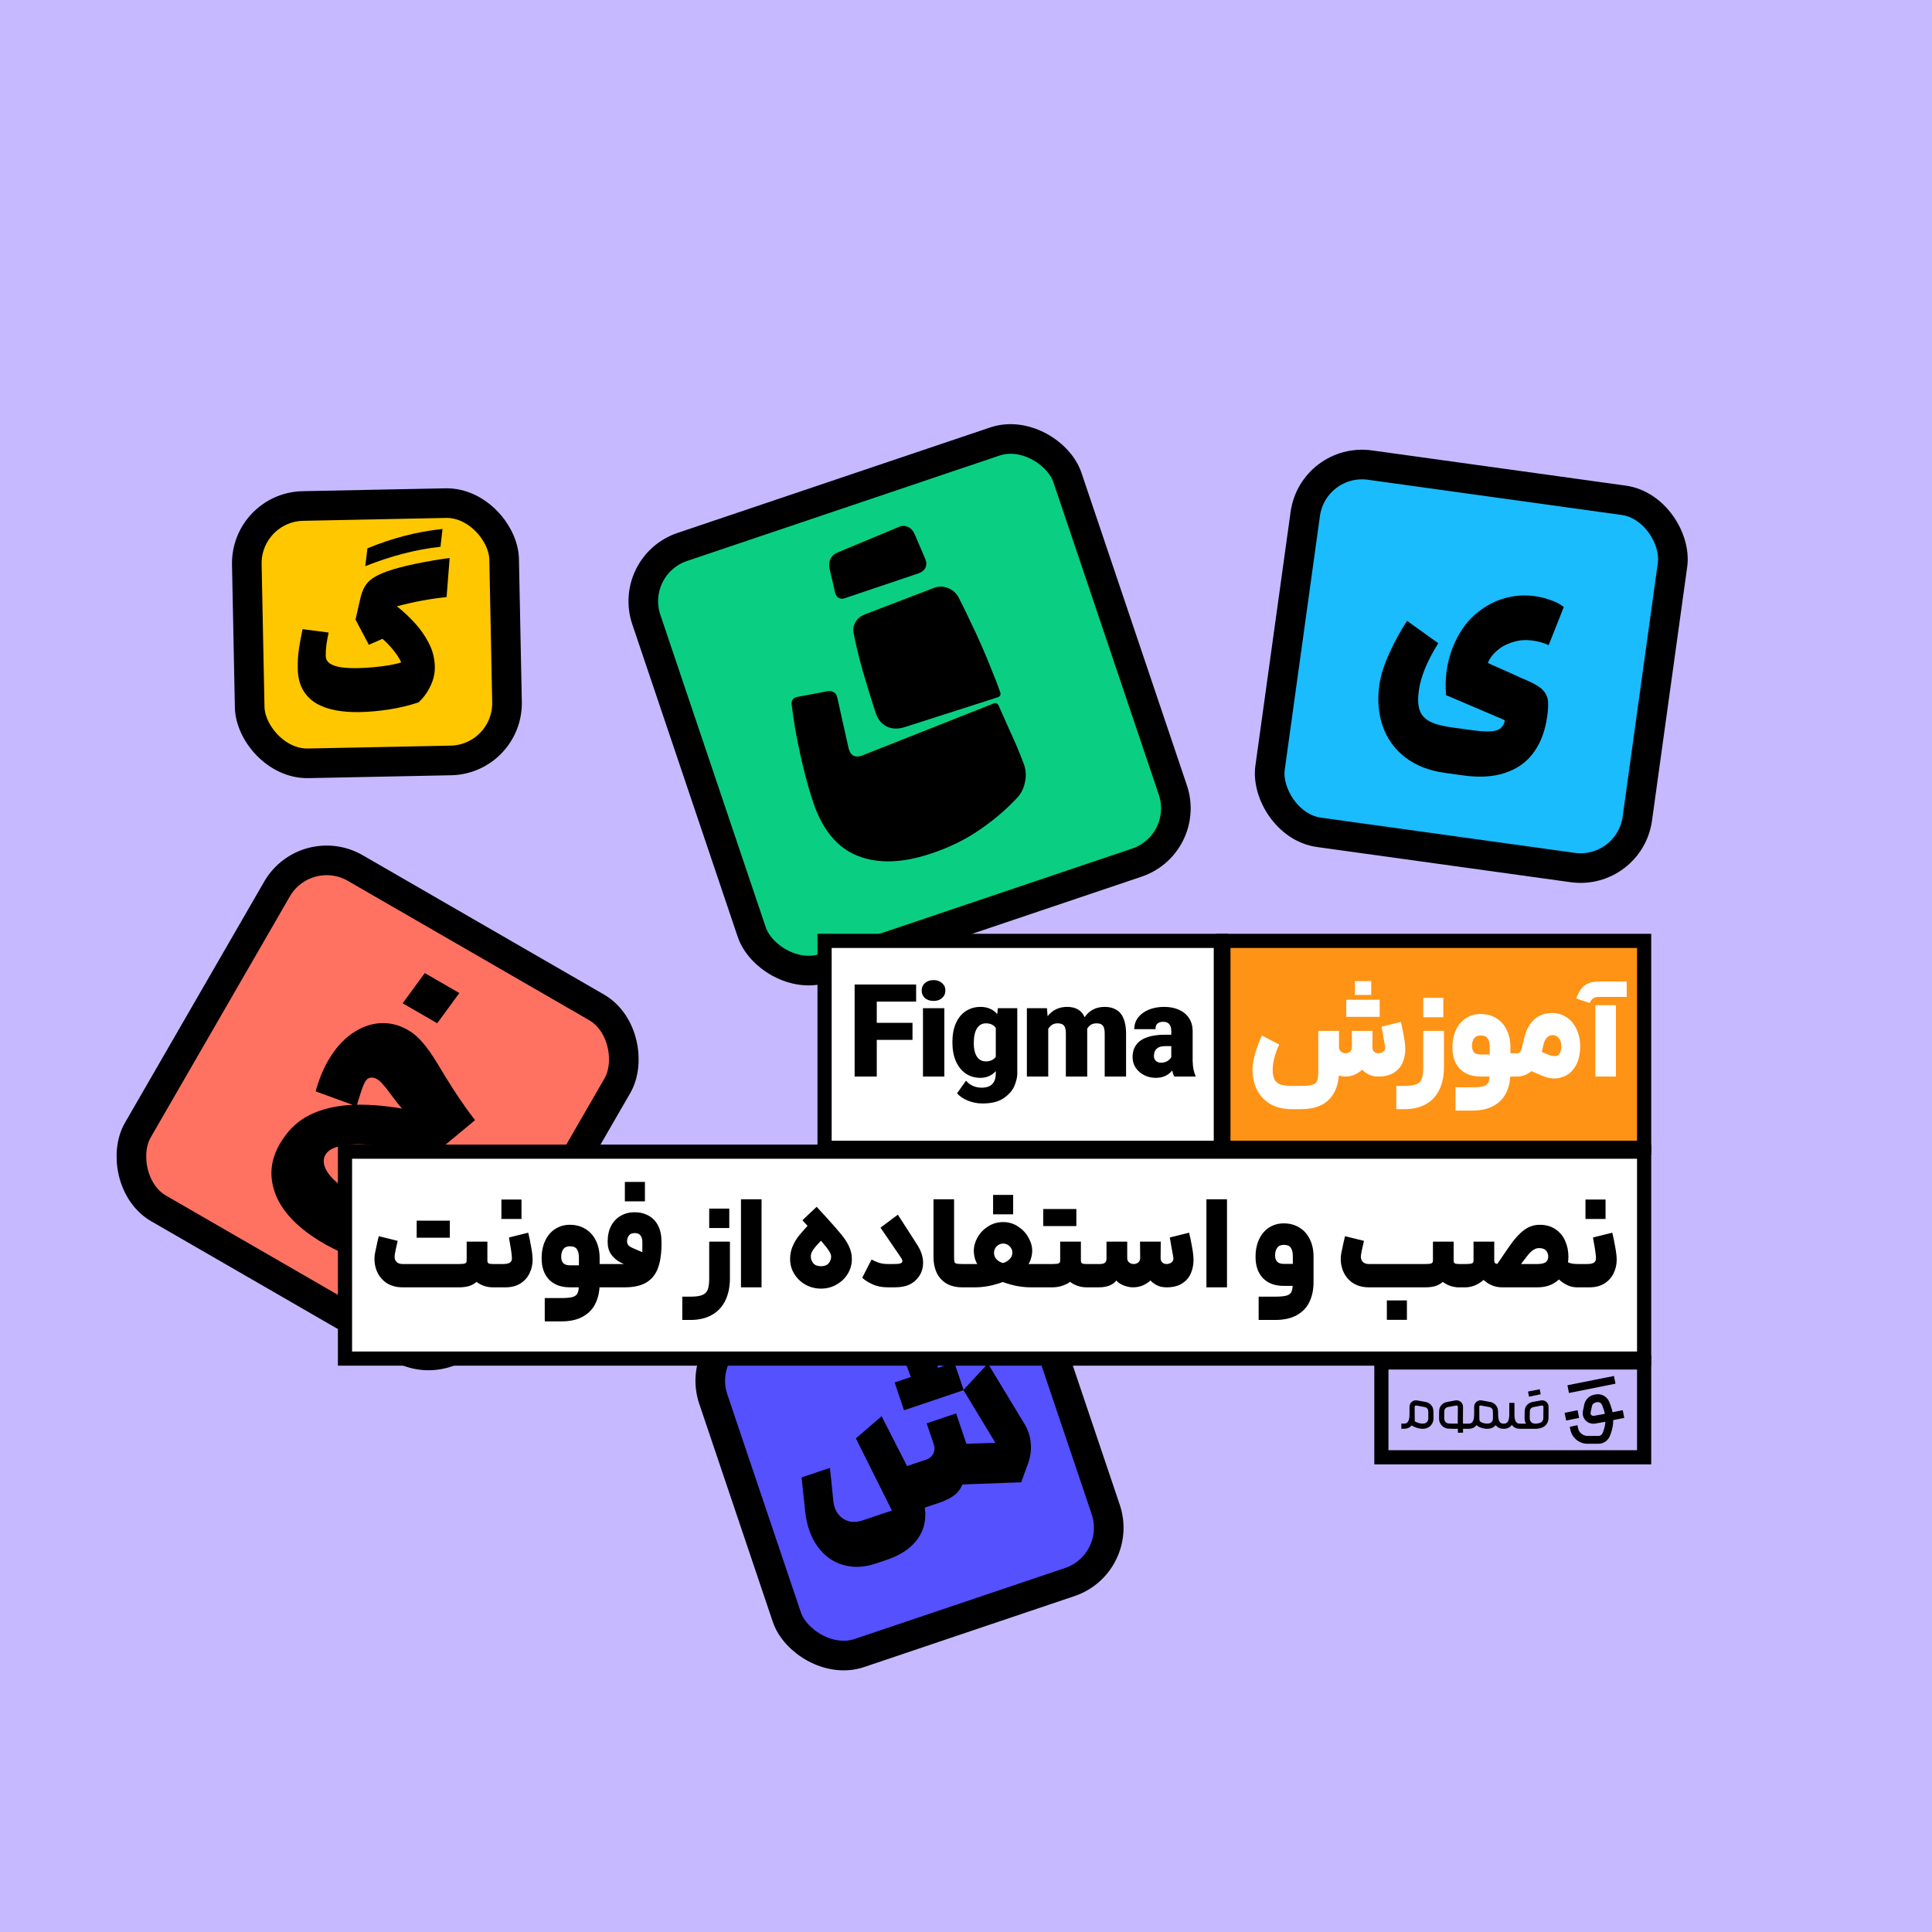 <svg width="1500" height="1500" viewBox="0 0 1500 1500" fill="none" xmlns="http://www.w3.org/2000/svg">
<rect width="1500" height="1500" fill="#C7B9FF"/>
<rect x="190.729" y="393.747" width="199.826" height="199.826" rx="44.5" transform="rotate(-1.152 190.729 393.747)" fill="#FFC700"/>
<rect x="190.729" y="393.747" width="199.826" height="199.826" rx="44.5" transform="rotate(-1.152 190.729 393.747)" stroke="black" stroke-width="23"/>
<path d="M349.102 433.259L346.725 463.585C340.026 464.275 333.656 465.19 327.614 466.33C321.617 467.423 315.119 468.896 308.119 470.75C312.728 474.315 317.257 478.506 321.705 483.324C326.2 488.141 329.942 493.459 332.929 499.279C335.916 505.052 337.474 511.178 337.604 517.657C337.706 522.702 336.557 527.725 334.157 532.727C331.758 537.729 328.671 541.934 324.897 545.344C317.446 547.808 309.867 549.627 302.159 550.801C294.452 552.021 286.711 552.709 278.937 552.865C272.504 552.995 266.43 552.538 260.715 551.495C254.999 550.453 249.94 548.657 245.537 546.106C241.179 543.509 237.729 540.013 235.187 535.62C232.645 531.226 231.308 525.744 231.175 519.173C231.062 513.527 231.395 508.219 232.175 503.25C232.954 498.234 233.873 493.308 234.933 488.472L255.125 491.121C254.366 494.794 253.783 498.023 253.376 500.809C253.015 503.594 252.863 506.398 252.92 509.221C252.974 511.905 254.173 513.965 256.516 515.399C258.859 516.787 261.887 517.722 265.601 518.203C269.359 518.636 273.368 518.81 277.625 518.725C281.327 518.65 285.258 518.432 289.418 518.071C293.623 517.708 297.664 517.211 301.541 516.577C305.417 515.944 308.735 515.182 311.495 514.293C310.185 511.311 308.224 508.225 305.614 505.037C303.049 501.801 300.164 498.78 296.96 495.975L286.359 500.632L276.034 481.048L279.606 465.282C280.498 461.282 281.704 457.971 283.226 455.348C284.793 452.723 286.971 450.504 289.759 448.688C292.592 446.826 296.307 445.084 300.904 443.464C303.478 442.533 306.676 441.566 310.498 440.563C314.321 439.56 318.468 438.597 322.94 437.674C327.412 436.751 331.909 435.896 336.43 435.111C340.952 434.325 345.175 433.708 349.102 433.259ZM341.981 424.513C332.372 425.54 322.686 427.332 312.922 429.889C303.159 432.447 293.386 435.676 283.603 439.576L285.269 425.723C294.819 421.781 304.407 418.556 314.033 416.047C323.705 413.538 333.553 411.743 343.578 410.661L341.981 424.513Z" fill="black"/>
<rect x="1019.52" y="354.971" width="287.866" height="287.866" rx="44.5" transform="rotate(7.898 1019.52 354.971)" fill="#1ABCFE"/>
<rect x="1019.52" y="354.971" width="287.866" height="287.866" rx="44.5" transform="rotate(7.898 1019.52 354.971)" stroke="black" stroke-width="23"/>
<path d="M1116.67 499.41C1112.57 505.917 1109.22 512.262 1106.62 518.444C1104.03 524.627 1102.34 530.535 1101.56 536.168C1100.71 542.325 1100.89 547.29 1102.1 551.063C1103.31 554.836 1105.84 557.79 1109.68 559.925C1113.66 562.079 1119.38 563.673 1126.84 564.709L1140.79 566.644C1147.87 567.626 1153.15 568.025 1156.65 567.843C1160.28 567.678 1162.84 567.032 1164.33 565.904C1165.93 564.925 1167.17 563.227 1168.04 560.811C1168.24 560.305 1168.31 559.846 1168.23 559.435C1168.14 559.155 1167.84 558.913 1167.33 558.709L1122.7 539.701C1121.66 527.006 1123.26 515.01 1127.49 503.715C1131.86 492.438 1137.76 483.577 1145.2 477.131C1151.72 471.494 1158.62 467.51 1165.88 465.18C1173.3 462.737 1180.9 461.855 1188.68 462.535C1193.17 462.89 1197.84 463.872 1202.69 465.48C1207.68 467.105 1211.48 469.035 1214.11 471.269L1202.39 500.886C1197.37 498.587 1191.81 497.282 1185.71 496.97C1181.99 496.854 1178.52 497.308 1175.31 498.331C1172.11 499.223 1169.13 500.479 1166.37 502.098C1163.59 503.849 1161.17 505.916 1159.1 508.3C1157.18 510.571 1155.88 512.727 1155.2 514.768C1161.37 517.493 1167.46 520.208 1173.5 522.914C1176.89 524.453 1179.4 525.602 1181.03 526.363C1182.68 526.992 1185.13 528.067 1188.39 529.587C1193.28 531.868 1196.75 534.285 1198.8 536.839C1200.85 539.393 1201.9 542.409 1201.95 545.888C1202.14 549.385 1201.66 554.259 1200.53 560.51C1198.6 570.525 1194.97 578.9 1189.63 585.636C1184.27 592.503 1177.05 597.376 1167.98 600.256C1159.03 603.154 1148.33 603.74 1135.89 602.014L1121.94 600.078C1109.49 598.352 1099.17 594.317 1090.97 587.972C1082.77 581.628 1076.95 573.543 1073.51 563.719C1070.18 554.045 1069.31 543.443 1070.91 531.916C1071.94 524.449 1074.57 516.134 1078.78 506.971C1083 497.677 1087.56 489.363 1092.45 482.031L1116.67 499.41Z" fill="black"/>
<rect x="237.317" y="651.709" width="305.215" height="305.215" rx="44.5" transform="rotate(30 237.317 651.709)" fill="#FF7262"/>
<rect x="237.317" y="651.709" width="305.215" height="305.215" rx="44.5" transform="rotate(30 237.317 651.709)" stroke="black" stroke-width="23"/>
<path d="M293.968 981.736C277.842 978.39 262.446 972.243 247.782 963.293C229.387 951.867 217.857 939.163 213.191 925.183C208.456 911.324 210.551 897.781 219.477 884.554C224.988 876.127 232.03 869.793 240.605 865.554C249.37 861.263 259.626 858.719 271.372 857.923C283.239 857.196 296.822 858.105 312.121 860.65C309.95 858.268 306.695 854.131 302.356 848.241C300.687 845.826 298.999 843.723 297.293 841.931C295.777 840.089 294.293 838.748 292.842 837.911C291.028 836.863 289.333 836.449 287.756 836.667C286.249 836.764 284.876 837.745 283.638 839.61C282.591 841.424 281.532 843.957 280.461 847.208C279.39 850.459 278.186 854.359 276.849 858.908L245.077 847.336C247.559 838.289 250.755 830.38 254.665 823.608C259.901 814.539 266.046 807.526 273.1 802.569C280.153 797.613 287.448 794.891 294.984 794.405C302.52 793.919 309.795 795.701 316.809 799.75C320.799 802.054 324.431 805.119 327.705 808.943C331.169 812.717 335.377 818.694 340.329 826.873C348.168 840.105 355.349 851.265 361.872 860.352C363.37 862.506 365.685 865.617 368.819 869.684L332.079 900.227C320.479 895.465 309.011 892.149 297.675 890.28C286.53 888.36 276.859 887.936 268.662 889.008C260.656 890.029 255.45 892.343 253.044 895.952C250.498 899.803 250.789 904.325 253.918 909.517C257.168 914.78 263.137 920.08 271.825 925.418C277.127 928.802 283.071 931.911 289.657 934.746C296.173 937.702 301.957 939.832 307.009 941.136L293.968 981.736ZM329.788 755.488L356.633 770.987L339.46 794.447L312.615 778.948L329.788 755.488Z" fill="black"/>
<rect x="487.573" y="438.866" width="345.048" height="345.048" rx="44.5" transform="rotate(-18.642 487.573 438.866)" fill="#0ACF83"/>
<rect x="487.573" y="438.866" width="345.048" height="345.048" rx="44.5" transform="rotate(-18.642 487.573 438.866)" stroke="black" stroke-width="23"/>
<path d="M697.607 409.232C700.177 408.034 702.554 407.976 704.736 409.058C707.017 409.941 708.781 411.742 710.029 414.461L718.193 433.519C719.391 436.089 719.523 438.441 718.59 440.573C717.657 442.706 715.781 444.248 712.962 445.199L655.991 464.418C654.21 465.018 652.626 464.975 651.237 464.286C649.798 463.45 648.852 462.116 648.4 460.286L644.099 441.659C643.495 438.889 643.709 436.338 644.74 434.007C645.92 431.626 647.894 429.886 650.663 428.786L697.607 409.232ZM724.293 456.744C728.347 455.046 732.209 454.983 735.879 456.554C739.647 457.927 742.478 460.442 744.373 464.099C747.165 469.436 750.083 475.392 753.127 481.967C756.32 488.491 759.364 495.066 762.26 501.69C765.155 508.315 767.828 514.767 770.277 521.046C772.824 527.127 774.923 532.616 776.575 537.512C777.226 539.441 776.512 540.755 774.435 541.456L701.955 564.667C697.009 566.171 692.478 565.964 688.361 564.048C684.343 561.933 681.483 558.354 679.781 553.31C676.026 541.687 672.644 530.682 669.636 520.295C666.726 509.71 664.463 500.31 662.849 492.096C662.095 488.881 662.505 485.933 664.08 483.254C665.605 480.426 667.974 478.387 671.188 477.138L724.293 456.744ZM642.437 536.659C644.317 536.355 645.977 536.621 647.416 537.458C648.855 538.294 649.751 539.727 650.105 541.756L658.787 580.717C659.391 583.488 660.636 585.464 662.522 586.646C664.506 587.629 666.883 587.571 669.652 586.471L771.11 546.296C772.939 545.348 774.352 545.863 775.35 547.84C778.095 554.019 781.165 560.916 784.56 568.529C788.102 576.092 791.449 584.051 794.598 592.408C796.447 596.907 796.884 601.634 795.912 606.589C794.99 611.692 792.95 615.933 789.793 619.312C781.557 628.205 772.005 636.384 761.139 643.851C750.322 651.465 737.719 657.7 723.328 662.555C700.776 670.163 681.567 670.776 665.699 664.397C650.03 658.116 638.617 644.367 631.46 623.151C629.357 616.92 627.428 610.465 625.671 603.787C623.914 597.109 622.33 590.455 620.92 583.825C619.509 577.195 618.248 570.763 617.136 564.528C616.173 558.243 615.335 552.329 614.621 546.786C614.412 543.717 615.841 541.83 618.909 541.126L642.437 536.659Z" fill="black"/>
<rect x="539.573" y="1044.1" width="261.306" height="267.554" rx="44.5" transform="rotate(-18.642 539.573 1044.1)" fill="#5551FF"/>
<rect x="539.573" y="1044.1" width="261.306" height="267.554" rx="44.5" transform="rotate(-18.642 539.573 1044.1)" stroke="black" stroke-width="23"/>
<path d="M680.072 1213.89C670.924 1216.97 662.338 1217.32 654.315 1214.93C646.419 1212.61 639.865 1207.81 634.655 1200.55C629.445 1193.28 626.263 1184.17 625.11 1173.2L622.345 1147.07L644.358 1139.64L647.028 1165.49C647.456 1169.59 648.772 1173.02 650.977 1175.78C653.149 1178.44 655.875 1180.23 659.154 1181.14C662.496 1181.92 665.978 1181.7 669.6 1180.48L683.608 1175.75C685.133 1175.24 686.61 1174.74 688.04 1174.26C689.469 1173.78 690.946 1173.28 692.471 1172.77L664.504 1116.76L684.478 1099.52L704.225 1138.23L719.235 1133.17C721.713 1132.33 723.488 1130.83 724.562 1128.66C725.698 1126.37 725.849 1123.98 725.013 1121.51L719.467 1105.07L742.339 1097.35L747.884 1113.79C748.302 1115.03 748.704 1116.22 749.09 1117.36C749.476 1118.51 749.878 1119.7 750.296 1120.94L772.811 1120.19L747.998 1079.2L767.007 1058.62L795.418 1105.56C798.266 1110.22 799.89 1115.19 800.291 1120.47C800.787 1125.72 800.074 1131 798.153 1136.32L792.863 1150.84L747.261 1152.53C745.715 1156.13 743.5 1159 740.613 1161.14C737.727 1163.28 733.901 1165.16 729.136 1166.76L717.986 1170.53C718.116 1171.23 718.182 1171.89 718.184 1172.53C718.314 1173.23 718.38 1173.9 718.382 1174.53C718.514 1175.87 718.487 1177.2 718.301 1178.54C718 1183.31 716.681 1187.74 714.342 1191.82C712.035 1195.99 708.677 1199.72 704.268 1203.02C699.955 1206.28 694.748 1208.93 688.649 1210.99L680.072 1213.89ZM694.593 1073.34L740.908 1057.71L748.189 1079.3L701.875 1094.92L694.593 1073.34ZM708.666 1073.05L701.248 1053.42L723.547 1045.9L729.536 1066.01L708.666 1073.05Z" fill="black"/>
<rect x="640.196" y="730.5" width="307.652" height="160.652" fill="white"/>
<rect x="640.196" y="730.5" width="307.652" height="160.652" stroke="black" stroke-width="11"/>
<path d="M663.531 764.355H711.279V777.624H680.721V794.11H708.465V807.378H680.721V835.826H663.531V764.355ZM716.594 782.751H733.18V835.826H716.594V782.751ZM724.837 777.121C722.09 777.121 719.845 776.384 718.102 774.91C716.427 773.368 715.589 771.392 715.589 768.979C715.589 766.634 716.427 764.724 718.102 763.249C719.845 761.708 722.09 760.937 724.837 760.937C727.518 760.937 729.696 761.708 731.371 763.249C733.113 764.724 733.985 766.634 733.985 768.979C733.985 771.392 733.113 773.368 731.371 774.91C729.696 776.384 727.518 777.121 724.837 777.121ZM762.773 856.735C758.886 856.735 755.1 855.998 751.414 854.523C747.795 853.049 745.014 851.139 743.071 848.794L750.007 839.043C751.548 840.852 753.324 842.193 755.335 843.064C757.412 844.002 759.691 844.471 762.17 844.471C765.856 844.471 768.604 843.533 770.413 841.656C772.222 839.78 773.127 836.965 773.127 833.213V831.604C771.586 833.347 769.81 834.653 767.799 835.525C765.789 836.396 763.577 836.831 761.165 836.831C756.876 836.831 753.09 835.726 749.806 833.514C746.522 831.236 743.976 828.052 742.166 823.965C740.357 819.81 739.452 814.985 739.452 809.489V808.886C739.452 803.324 740.357 798.499 742.166 794.411C743.976 790.323 746.522 787.207 749.806 785.063C753.157 782.851 756.976 781.745 761.265 781.745C764.013 781.745 766.459 782.214 768.604 783.153C770.815 784.091 772.691 785.498 774.233 787.375L774.735 782.751H789.814V833.816C789.814 836.161 789.144 839.076 787.803 842.561C786.53 846.046 783.883 849.263 779.862 852.211C775.841 855.227 770.145 856.735 762.773 856.735ZM765.387 824.065C767.129 824.065 768.637 823.764 769.91 823.16C771.251 822.557 772.323 821.653 773.127 820.446V798.13C771.519 795.718 768.972 794.512 765.487 794.512C762.472 794.512 760.126 795.852 758.451 798.532C756.842 801.146 756.038 804.932 756.038 809.891C756.038 814.314 756.842 817.799 758.451 820.346C760.126 822.825 762.438 824.065 765.387 824.065ZM797.272 782.751H812.853L813.355 788.983C815.232 786.57 817.443 784.761 819.99 783.555C822.536 782.348 825.385 781.745 828.534 781.745C831.885 781.745 834.7 782.415 836.978 783.756C839.257 785.096 840.965 787.106 842.105 789.787C843.914 787.106 846.126 785.096 848.739 783.756C851.353 782.415 854.335 781.745 857.686 781.745C861.237 781.745 864.22 782.482 866.632 783.957C869.112 785.364 870.955 787.509 872.161 790.39C873.434 793.272 874.138 796.891 874.272 801.247V835.826H857.686V802.352C857.686 799.538 857.217 797.527 856.278 796.321C855.34 795.115 853.698 794.512 851.353 794.512C849.811 794.512 848.471 794.813 847.332 795.416C846.126 796.019 845.02 797.159 844.015 798.834L844.115 799.538V835.826H827.529V802.352C827.529 799.538 827.06 797.527 826.122 796.321C825.184 795.115 823.508 794.512 821.096 794.512C819.554 794.512 818.214 794.847 817.075 795.517C815.801 796.254 814.729 797.36 813.858 798.834V835.826H797.272V782.751ZM897.324 836.831C894.041 836.831 891.025 836.128 888.277 834.72C885.53 833.313 883.352 831.403 881.743 828.991C880.135 826.578 879.331 823.864 879.331 820.848C879.331 817.029 880.269 813.812 882.146 811.198C884.089 808.585 886.904 806.641 890.589 805.368C894.275 804.028 898.832 803.358 904.26 803.358H909.387V800.543C909.387 798.13 908.851 796.321 907.779 795.115C906.773 793.908 905.199 793.305 903.054 793.305C901.714 793.305 900.608 793.54 899.737 794.009C898.866 794.411 898.196 795.048 897.726 795.919C897.324 796.723 897.123 797.762 897.123 799.035H880.638C880.638 795.684 881.609 792.702 883.553 790.089C885.563 787.475 888.311 785.431 891.796 783.957C895.347 782.482 899.368 781.745 903.858 781.745C908.348 781.745 912.235 782.516 915.519 784.057C918.803 785.532 921.349 787.676 923.158 790.491C924.968 793.238 925.906 796.489 925.973 800.241V823.764C926.107 828.723 926.844 832.475 928.185 835.022V835.826H911.699C911.431 835.29 911.129 834.62 910.794 833.816C910.526 833.012 910.292 832.107 910.091 831.102C908.549 833.045 906.706 834.486 904.562 835.424C902.484 836.362 900.072 836.831 897.324 836.831ZM901.345 825.07C903.222 825.07 904.863 824.668 906.271 823.864C907.678 822.993 908.717 821.954 909.387 820.748V812.203H904.562C901.68 812.203 899.502 812.874 898.028 814.214C896.621 815.487 895.917 817.397 895.917 819.944C895.917 821.485 896.42 822.725 897.425 823.663C898.43 824.601 899.737 825.07 901.345 825.07Z" fill="black"/>
<rect x="949.848" y="730.5" width="326.652" height="160.652" fill="#FF9315"/>
<rect x="949.848" y="730.5" width="326.652" height="160.652" stroke="black" stroke-width="11"/>
<path d="M993.15 810.997C991.542 814.482 990.302 817.9 989.431 821.25C988.56 824.534 988.124 827.617 988.124 830.499C988.124 833.648 988.56 836.128 989.431 837.937C990.302 839.747 991.776 841.053 993.854 841.857C995.998 842.662 998.98 843.064 1002.8 843.064H1009.94C1014.09 843.064 1017.07 842.796 1018.88 842.26C1020.76 841.723 1022 840.685 1022.6 839.143C1023.21 837.669 1023.51 835.257 1023.51 831.906V800.342H1039.59V831.906C1039.59 840.752 1037.18 847.822 1032.35 853.116C1027.53 858.477 1020.06 861.158 1009.94 861.158H1002.8C996.434 861.158 990.972 859.851 986.415 857.237C981.858 854.624 978.373 850.971 975.961 846.28C973.615 841.656 972.443 836.396 972.443 830.499C972.443 826.679 973.18 822.323 974.654 817.431C976.128 812.472 977.837 807.982 979.781 803.961L993.15 810.997ZM1039.59 812.807C1039.59 814.348 1040.09 815.554 1041.1 816.425C1042.1 817.297 1043.28 817.732 1044.62 817.732C1045.96 817.732 1047.13 817.33 1048.14 816.526C1049.14 815.655 1049.64 814.515 1049.64 813.108L1049.54 800.342H1065.63L1065.53 813.108C1065.53 814.583 1065.96 815.722 1066.83 816.526C1067.7 817.33 1068.81 817.732 1070.15 817.732C1071.62 817.732 1072.93 817.297 1074.07 816.425C1075.21 815.487 1075.65 814.18 1075.38 812.505C1074.77 809.02 1074.3 806.44 1073.97 804.765C1073.7 803.022 1073.27 800.476 1072.66 797.125L1087.64 793.406C1088.51 796.958 1089.28 800.71 1089.95 804.664C1090.69 808.618 1091.06 811.902 1091.06 814.515C1091.06 818.335 1090.35 821.854 1088.95 825.07C1087.61 828.22 1085.36 830.8 1082.21 832.811C1079.13 834.821 1075.11 835.826 1070.15 835.826C1067.27 835.826 1064.82 835.324 1062.81 834.318C1060.8 833.313 1059.06 832.04 1057.58 830.499C1056.11 831.973 1054.2 833.246 1051.85 834.318C1049.58 835.324 1047.16 835.826 1044.62 835.826C1041.13 835.826 1037.95 834.754 1035.07 832.609C1032.19 830.465 1029.91 827.617 1028.23 824.065C1026.62 820.513 1025.82 816.76 1025.82 812.807H1039.59ZM1051.96 761.741C1054.84 761.741 1056.95 761.741 1058.29 761.741C1059.7 761.741 1061.81 761.741 1064.62 761.741C1064.62 764.154 1064.62 765.963 1064.62 767.17C1064.62 768.376 1064.62 770.152 1064.62 772.497C1061.74 772.497 1059.6 772.497 1058.19 772.497C1056.85 772.497 1054.77 772.497 1051.96 772.497C1051.96 770.085 1051.96 768.309 1051.96 767.17C1051.96 765.963 1051.96 764.154 1051.96 761.741ZM1045.22 776.217C1047.23 776.217 1048.74 776.217 1049.74 776.217C1050.75 776.217 1052.22 776.217 1054.17 776.217C1055.64 776.217 1057.12 776.217 1058.59 776.217C1058.59 779.232 1058.59 781.477 1058.59 782.952C1058.59 784.359 1058.59 786.537 1058.59 789.486C1055.57 789.486 1053.33 789.486 1051.85 789.486C1050.38 789.486 1048.17 789.486 1045.22 789.486C1045.22 786.47 1045.22 784.258 1045.22 782.851C1045.22 781.377 1045.22 779.165 1045.22 776.217ZM1057.89 776.217C1060.9 776.217 1063.11 776.217 1064.52 776.217C1066 776.217 1068.21 776.217 1071.16 776.217C1071.16 779.232 1071.16 781.477 1071.16 782.952C1071.16 784.359 1071.16 786.537 1071.16 789.486C1068.14 789.486 1065.89 789.486 1064.42 789.486C1063.01 789.486 1060.83 789.486 1057.89 789.486C1057.89 786.47 1057.89 784.258 1057.89 782.851C1057.89 781.377 1057.89 779.165 1057.89 776.217ZM1121.08 800.342V828.689C1121.08 835.324 1119.91 841.087 1117.56 845.979C1115.22 850.871 1111.73 854.624 1107.11 857.237C1102.55 859.851 1096.99 861.158 1090.42 861.158H1084.09V843.064H1090.42C1094.44 843.064 1097.46 842.662 1099.47 841.857C1101.55 841.12 1102.99 839.747 1103.79 837.736C1104.6 835.726 1105 832.71 1105 828.689V800.342H1121.08ZM1105 774.709C1107.61 774.709 1110.26 774.709 1112.94 774.709C1115.49 774.709 1118.03 774.709 1120.58 774.709C1120.58 778.127 1120.58 780.673 1120.58 782.348C1120.58 783.957 1120.58 786.436 1120.58 789.787C1117.03 789.787 1114.38 789.787 1112.64 789.787C1110.96 789.787 1108.42 789.787 1105 789.787C1105 786.369 1105 783.823 1105 782.147C1105 780.472 1105 777.992 1105 774.709ZM1142.93 844.17C1147.08 844.17 1150.1 843.868 1151.97 843.265C1153.85 842.662 1155.09 841.589 1155.69 840.048C1156.3 838.574 1156.6 836.195 1156.6 832.911V812.706C1156.6 809.958 1156.09 807.814 1155.09 806.273C1154.08 804.731 1152.24 803.961 1149.56 803.961C1147.22 803.961 1145.51 804.731 1144.43 806.273C1143.36 807.814 1142.83 809.757 1142.83 812.103C1142.83 814.18 1143.36 815.822 1144.43 817.029C1145.51 818.168 1147.25 818.737 1149.66 818.737H1161.22L1166.45 817.732H1178.21L1179.11 826.88L1178.21 835.826H1149.66C1142.76 835.826 1137.36 833.849 1133.48 829.895C1129.59 825.874 1127.65 820.312 1127.65 813.209C1127.65 807.982 1128.59 803.425 1130.46 799.538C1132.34 795.584 1134.92 792.568 1138.2 790.491C1141.55 788.346 1145.34 787.274 1149.56 787.274C1154.12 787.274 1158.14 788.346 1161.62 790.491C1165.11 792.568 1167.82 795.584 1169.77 799.538C1171.71 803.425 1172.68 807.982 1172.68 813.209V832.911C1172.68 838.54 1171.68 843.533 1169.67 847.889C1167.65 852.312 1164.44 855.797 1160.02 858.343C1155.59 860.957 1149.9 862.263 1142.93 862.263H1130.06V844.17H1142.93ZM1175.18 817.732H1177.69C1178.76 817.732 1179.57 817.464 1180.1 816.928C1180.64 816.325 1181.11 815.219 1181.51 813.611L1183.62 805.267C1185.16 799.035 1187.81 794.344 1191.56 791.194C1195.32 788.045 1199.81 786.47 1205.03 786.47C1209.12 786.47 1212.81 787.542 1216.09 789.687C1219.44 791.831 1222.06 794.88 1223.93 798.834C1225.88 802.721 1226.85 807.177 1226.85 812.203C1226.85 818.101 1225.81 822.959 1223.73 826.779C1221.72 830.532 1219.17 833.246 1216.09 834.921C1213.01 836.53 1209.89 837.334 1206.74 837.334C1204.33 837.334 1201.65 836.798 1198.7 835.726C1195.82 834.653 1191.4 832.743 1185.43 829.996L1182.82 828.79L1189.86 813.51C1190.06 813.577 1190.22 813.644 1190.36 813.711C1195.79 816.191 1199.61 817.866 1201.82 818.737C1204.03 819.542 1205.94 819.944 1207.55 819.944C1208.95 819.944 1210.06 819.274 1210.86 817.933C1211.74 816.526 1212.17 814.65 1212.17 812.304C1212.17 809.556 1211.57 807.479 1210.36 806.072C1209.16 804.664 1207.68 803.86 1205.94 803.659C1204.2 803.525 1202.66 804.095 1201.31 805.368C1199.97 806.574 1199.04 808.283 1198.5 810.495L1195.89 821.351C1195.28 823.965 1194.04 826.377 1192.17 828.589C1190.36 830.8 1188.18 832.576 1185.63 833.916C1183.15 835.19 1180.61 835.826 1177.99 835.826H1175.18V817.732ZM1238.63 780.439H1254.61V835.826H1238.63V780.439ZM1223.75 775.211C1225.56 770.386 1227.77 767.002 1230.38 765.059C1232.93 763.048 1236.68 762.043 1241.64 762.043H1262.95V774.005H1241.64C1239.56 774.005 1237.99 774.374 1236.92 775.111C1235.91 775.781 1235.04 776.987 1234.3 778.73L1223.75 775.211Z" fill="white"/>
<rect x="267.848" y="894.152" width="1008.65" height="160.652" fill="white"/>
<rect x="267.848" y="894.152" width="1008.65" height="160.652" stroke="black" stroke-width="11"/>
<path d="M312.559 999.479C307.265 999.479 302.809 998.138 299.19 995.458C295.638 992.71 293.192 989.192 291.852 984.903C290.512 980.547 290.378 976.09 291.45 971.533C292.723 965.435 293.594 961.515 294.063 959.772L308.74 963.391L308.036 966.608C307.232 969.959 306.696 972.606 306.428 974.549C306.16 976.559 306.562 978.201 307.634 979.475C308.706 980.748 310.348 981.385 312.559 981.385H356.488C358.833 981.385 360.374 981.217 361.112 980.882C361.916 980.547 362.318 979.843 362.318 978.771V963.994H378.401V978.771C378.401 979.843 378.703 980.547 379.306 980.882C379.976 981.217 381.048 981.385 382.523 981.385H385.036L385.739 990.834L385.036 999.479H382.523C380.445 999.479 378.301 999.143 376.089 998.473C373.878 997.736 371.834 996.664 369.958 995.257C368.416 996.664 366.506 997.736 364.228 998.473C362.016 999.143 359.436 999.479 356.488 999.479H312.559ZM323.516 947.71C325.527 947.71 327.035 947.71 328.04 947.71C329.045 947.71 330.519 947.71 332.463 947.71C333.937 947.71 335.411 947.71 336.886 947.71C336.886 949.72 336.886 951.228 336.886 952.233C336.886 953.171 336.886 954.612 336.886 956.556C336.886 958.03 336.886 959.504 336.886 960.979C333.87 960.979 331.625 960.979 330.151 960.979C328.676 960.979 326.465 960.979 323.516 960.979C323.516 957.963 323.516 955.751 323.516 954.344C323.516 952.87 323.516 950.658 323.516 947.71ZM335.981 947.71C338.997 947.71 341.208 947.71 342.616 947.71C344.09 947.71 346.301 947.71 349.25 947.71C349.25 950.725 349.25 952.97 349.25 954.445C349.25 955.852 349.25 958.03 349.25 960.979C346.234 960.979 343.989 960.979 342.515 960.979C341.108 960.979 338.93 960.979 335.981 960.979C335.981 959.504 335.981 958.03 335.981 956.556C335.981 954.545 335.981 953.071 335.981 952.133C335.981 951.127 335.981 949.653 335.981 947.71ZM381.96 981.385H390.705C393.185 981.385 394.961 980.982 396.033 980.178C397.105 979.374 397.574 978.134 397.44 976.459C397.373 974.784 397.105 972.472 396.636 969.523C396.167 966.507 395.664 963.592 395.128 960.778L410.106 957.058C410.977 960.61 411.748 964.363 412.418 968.317C413.155 972.271 413.524 975.554 413.524 978.168C413.524 981.854 412.719 985.338 411.111 988.622C409.57 991.839 407.224 994.452 404.075 996.463C400.925 998.473 397.038 999.479 392.414 999.479H381.96V981.385ZM389.298 931.325C391.911 931.325 394.558 931.325 397.239 931.325C399.786 931.325 402.332 931.325 404.879 931.325C404.879 934.742 404.879 937.289 404.879 938.964C404.879 940.573 404.879 943.052 404.879 946.403C401.327 946.403 398.68 946.403 396.937 946.403C395.262 946.403 392.716 946.403 389.298 946.403C389.298 942.985 389.298 940.439 389.298 938.763C389.298 937.088 389.298 934.608 389.298 931.325ZM435.805 1007.82C439.96 1007.82 442.976 1007.52 444.852 1006.92C446.728 1006.31 447.968 1005.24 448.571 1003.7C449.174 1002.23 449.476 999.847 449.476 996.563V976.358C449.476 973.611 448.973 971.466 447.968 969.925C446.963 968.384 445.12 967.613 442.439 967.613C440.094 967.613 438.385 968.384 437.313 969.925C436.241 971.466 435.704 973.41 435.704 975.755C435.704 977.833 436.241 979.475 437.313 980.681C438.385 981.82 440.127 982.39 442.54 982.39H454.1L459.327 981.385H471.088L471.993 990.532L471.088 999.479H442.54C435.637 999.479 430.243 997.502 426.356 993.548C422.469 989.527 420.526 983.965 420.526 976.861C420.526 971.634 421.464 967.077 423.34 963.19C425.217 959.236 427.797 956.221 431.08 954.143C434.431 951.999 438.217 950.926 442.439 950.926C446.996 950.926 451.017 951.999 454.502 954.143C457.987 956.221 460.701 959.236 462.644 963.19C464.588 967.077 465.559 971.634 465.559 976.861V996.563C465.559 1002.19 464.554 1007.19 462.544 1011.54C460.533 1015.96 457.317 1019.45 452.894 1022C448.471 1024.61 442.774 1025.92 435.805 1025.92H422.938V1007.82H435.805ZM468.058 981.385H484.845H485.347C489.636 981.385 492.652 981.184 494.394 980.781C496.137 980.379 497.276 979.575 497.812 978.369C498.415 977.163 498.717 975.085 498.717 972.137V963.894C498.717 962.084 498.248 960.543 497.309 959.27C496.371 957.996 494.863 957.36 492.786 957.36C490.709 957.36 489.201 957.996 488.263 959.27C487.324 960.543 486.855 962.084 486.855 963.894C486.855 964.966 487.19 965.938 487.86 966.809C488.598 967.613 489.904 968.417 491.781 969.221L505.351 975.052L502.336 987.617L491.58 984.099C487.492 982.758 484.041 981.351 481.226 979.877C478.478 978.335 476.2 976.291 474.39 973.745C472.648 971.198 471.777 967.982 471.777 964.095C471.777 959.27 472.682 955.148 474.491 951.731C476.367 948.246 478.88 945.632 482.03 943.89C485.18 942.08 488.732 941.176 492.685 941.176C496.84 941.176 500.493 942.08 503.642 943.89C506.792 945.632 509.238 948.212 510.98 951.63C512.723 955.048 513.594 959.203 513.594 964.095V965.703C513.594 973.209 512.689 979.441 510.88 984.4C509.138 989.292 506.155 993.045 501.933 995.659C497.779 998.205 492.082 999.479 484.845 999.479H468.058V981.385ZM485.146 917.654C487.827 917.654 490.474 917.654 493.088 917.654C495.634 917.654 498.181 917.654 500.727 917.654C500.727 921.071 500.727 923.618 500.727 925.293C500.727 926.902 500.727 929.381 500.727 932.732C497.175 932.732 494.528 932.732 492.786 932.732C491.111 932.732 488.564 932.732 485.146 932.732C485.146 929.314 485.146 926.768 485.146 925.092C485.146 923.417 485.146 920.937 485.146 917.654ZM566.714 963.994V992.341C566.714 998.976 565.541 1004.74 563.195 1009.63C560.85 1014.52 557.365 1018.28 552.741 1020.89C548.184 1023.5 542.622 1024.81 536.054 1024.81H529.722V1006.72H536.054C540.075 1006.72 543.091 1006.31 545.101 1005.51C547.179 1004.77 548.62 1003.4 549.424 1001.39C550.228 999.378 550.63 996.362 550.63 992.341V963.994H566.714ZM550.63 938.361C553.244 938.361 555.891 938.361 558.571 938.361C561.118 938.361 563.664 938.361 566.211 938.361C566.211 941.779 566.211 944.325 566.211 946.001C566.211 947.609 566.211 950.089 566.211 953.439C562.659 953.439 560.012 953.439 558.27 953.439C556.594 953.439 554.048 953.439 550.63 953.439C550.63 950.022 550.63 947.475 550.63 945.8C550.63 944.124 550.63 941.645 550.63 938.361ZM575.29 931.124H591.273V999.479H575.29V931.124ZM640.876 944.392C646.371 950.424 650.426 955.048 653.039 958.264C655.72 961.481 657.764 964.631 659.171 967.714C660.645 970.796 661.383 974.08 661.383 977.565C661.383 981.72 660.31 985.539 658.166 989.024C656.021 992.509 653.106 995.29 649.421 997.368C645.802 999.445 641.814 1000.48 637.458 1000.48C633.035 1000.48 628.981 999.445 625.295 997.368C621.676 995.29 618.795 992.509 616.65 989.024C614.506 985.539 613.434 981.72 613.434 977.565C613.434 973.946 614.104 970.595 615.444 967.513C616.784 964.43 618.46 961.649 620.47 959.169C622.548 956.623 625.396 953.406 629.015 949.519L631.025 947.408L641.881 958.365L639.469 960.979C636.654 963.994 634.61 966.239 633.337 967.714C632.064 969.188 631.092 970.562 630.422 971.835C629.819 973.041 629.517 974.281 629.517 975.554C629.517 977.498 630.154 979.24 631.427 980.781C632.7 982.323 634.711 983.093 637.458 983.093C640.139 983.093 642.116 982.323 643.389 980.781C644.662 979.24 645.299 977.498 645.299 975.554C645.299 974.348 644.763 972.941 643.691 971.332C642.686 969.657 641.044 967.513 638.765 964.899C636.487 962.218 632.533 957.795 626.904 951.63C626.032 950.692 625.362 949.988 624.893 949.519C624.491 949.05 623.854 948.346 622.983 947.408L634.041 936.954L640.876 944.392ZM701.707 950.223C703.516 952.97 705.326 955.785 707.135 958.667C709.012 961.481 710.754 964.195 712.362 966.809C715.177 971.366 716.618 975.755 716.685 979.977C716.752 984.199 715.679 987.885 713.468 991.035C711.391 993.983 708.844 996.128 705.828 997.468C702.88 998.808 699.127 999.479 694.57 999.479H689.242C684.685 999.479 680.698 998.674 677.28 997.066C673.862 995.458 671.249 993.782 669.439 992.04L676.677 977.866L676.978 978.067C678.52 978.871 680.296 979.642 682.306 980.379C684.384 981.049 686.763 981.385 689.443 981.385H693.967C696.111 981.385 697.619 981.284 698.49 981.083C699.361 980.882 699.965 980.547 700.3 980.078C700.635 979.609 700.702 979.039 700.501 978.369C700.3 977.699 699.797 976.794 698.993 975.655C693.9 968.149 688.773 960.644 683.613 953.138L697.083 943.086L701.707 950.223ZM747.174 999.479C742.282 999.479 738.127 998.473 734.71 996.463C731.359 994.385 728.846 991.571 727.17 988.019C725.562 984.467 724.758 980.446 724.758 975.956V931.124H740.741V975.956C740.741 977.766 740.841 979.039 741.042 979.776C741.311 980.446 741.847 980.882 742.651 981.083C743.522 981.284 745.03 981.385 747.174 981.385H752.2L752.804 990.733L752.2 999.479H747.174ZM749.221 981.385H752.438C754.582 981.385 756.693 981.385 758.77 981.385C757.899 979.977 757.229 978.369 756.76 976.559C756.291 974.75 756.056 972.974 756.056 971.232C756.056 967.68 757.028 964.162 758.971 960.677C760.982 957.192 763.73 954.344 767.214 952.133C770.699 949.921 774.586 948.815 778.875 948.815C783.03 948.815 786.816 949.921 790.234 952.133C793.719 954.344 796.433 957.192 798.376 960.677C800.387 964.095 801.392 967.58 801.392 971.131C801.392 972.874 801.124 974.683 800.588 976.559C800.118 978.369 799.448 979.977 798.577 981.385C800.655 981.385 802.699 981.385 804.709 981.385H808.227L809.232 990.432L808.227 999.479H800.186C796.969 999.479 793.451 999.143 789.631 998.473C785.878 997.736 782.192 996.697 778.573 995.357C774.954 996.697 771.269 997.736 767.516 998.473C763.763 999.143 760.345 999.479 757.263 999.479H749.221V981.385ZM778.674 980.58C780.349 980.245 781.991 979.341 783.599 977.866C785.208 976.325 786.012 974.583 786.012 972.639C786.012 970.696 785.308 969.02 783.901 967.613C782.494 966.206 780.818 965.502 778.875 965.502C776.931 965.502 775.256 966.206 773.849 967.613C772.441 969.02 771.738 970.696 771.738 972.639C771.738 974.65 772.441 976.392 773.849 977.866C775.323 979.274 776.931 980.178 778.674 980.58ZM771.034 927.706C773.648 927.706 776.295 927.706 778.975 927.706C781.522 927.706 784.068 927.706 786.615 927.706C786.615 931.124 786.615 933.67 786.615 935.345C786.615 936.954 786.615 939.433 786.615 942.784C783.063 942.784 780.416 942.784 778.674 942.784C776.998 942.784 774.452 942.784 771.034 942.784C771.034 939.366 771.034 936.82 771.034 935.144C771.034 933.469 771.034 930.99 771.034 927.706ZM839.203 963.994V978.771C839.203 979.843 839.505 980.547 840.108 980.882C840.778 981.217 841.85 981.385 843.324 981.385H848.954L849.657 990.934L848.954 999.479H843.324C840.242 999.479 837.159 998.741 834.076 997.267C830.994 995.793 828.38 993.514 826.236 990.432C824.158 987.282 823.119 983.395 823.119 978.771V963.994H839.203ZM839.203 978.771C839.203 982.859 838.164 986.478 836.087 989.627C834.076 992.777 831.362 995.223 827.944 996.965C824.594 998.641 821.042 999.479 817.289 999.479H805.227V981.385H817.289C819.635 981.385 821.176 981.217 821.913 980.882C822.717 980.547 823.119 979.843 823.119 978.771H839.203ZM809.951 938.663C811.961 938.663 813.469 938.663 814.475 938.663C815.48 938.663 816.954 938.663 818.898 938.663C820.372 938.663 821.846 938.663 823.32 938.663C823.32 940.673 823.32 942.181 823.32 943.186C823.32 944.124 823.32 945.565 823.32 947.509C823.32 948.983 823.32 950.457 823.32 951.932C820.305 951.932 818.06 951.932 816.586 951.932C815.111 951.932 812.9 951.932 809.951 951.932C809.951 948.916 809.951 946.704 809.951 945.297C809.951 943.823 809.951 941.611 809.951 938.663ZM822.416 938.663C825.431 938.663 827.643 938.663 829.05 938.663C830.525 938.663 832.736 938.663 835.685 938.663C835.685 941.678 835.685 943.923 835.685 945.398C835.685 946.805 835.685 948.983 835.685 951.932C832.669 951.932 830.424 951.932 828.95 951.932C827.542 951.932 825.364 951.932 822.416 951.932C822.416 950.457 822.416 948.983 822.416 947.509C822.416 945.498 822.416 944.024 822.416 943.086C822.416 942.08 822.416 940.606 822.416 938.663ZM845.918 981.385H854.061C855.803 981.385 857.076 981.049 857.88 980.379C858.685 979.709 859.087 978.603 859.087 977.062V963.994H875.17V976.761C875.17 978.235 875.673 979.374 876.678 980.178C877.683 980.982 878.856 981.385 880.196 981.385C881.537 981.385 882.709 980.982 883.715 980.178C884.72 979.307 885.222 978.168 885.222 976.761L885.122 963.994H901.205L901.105 976.761C901.105 978.235 901.541 979.374 902.412 980.178C903.283 980.982 904.389 981.385 905.729 981.385C907.203 981.385 908.51 980.949 909.649 980.078C910.789 979.14 911.224 977.833 910.956 976.157C910.353 972.673 909.884 970.093 909.549 968.417C909.281 966.675 908.845 964.128 908.242 960.778L923.22 957.058C924.091 960.61 924.862 964.363 925.532 968.317C926.269 972.271 926.638 975.554 926.638 978.168C926.638 981.988 925.934 985.506 924.527 988.723C923.186 991.872 920.941 994.452 917.792 996.463C914.709 998.473 910.688 999.479 905.729 999.479C902.847 999.479 900.401 998.976 898.391 997.971C896.38 996.965 894.638 995.692 893.164 994.151C891.689 995.625 889.746 996.898 887.333 997.971C884.988 998.976 882.408 999.479 879.593 999.479C877.248 999.479 874.735 998.942 872.054 997.87C869.441 996.731 867.665 995.491 866.726 994.151C865.788 995.625 864.113 996.898 861.7 997.971C859.288 998.976 856.44 999.479 853.156 999.479H845.918V981.385ZM936.655 931.124H952.638V999.479H936.655V931.124ZM990.078 1006.72C994.233 1006.72 997.248 1006.41 999.125 1005.81C1001 1005.21 1002.24 1004.14 1002.84 1002.59C1003.45 1001.12 1003.75 998.741 1003.75 995.458V975.253C1003.75 972.505 1003.25 970.361 1002.24 968.819C1001.24 967.278 999.393 966.507 996.712 966.507C994.367 966.507 992.658 967.278 991.586 968.819C990.514 970.361 989.977 972.304 989.977 974.65C989.977 976.727 990.514 978.369 991.586 979.575C992.658 980.714 994.4 981.284 996.813 981.284H1011.29V998.373H996.813C989.91 998.373 984.516 996.396 980.629 992.442C976.742 988.421 974.799 982.859 974.799 975.755C974.799 970.528 975.737 965.971 977.613 962.084C979.49 958.13 982.07 955.115 985.353 953.037C988.704 950.893 992.49 949.821 996.712 949.821C1001.27 949.821 1005.29 950.893 1008.78 953.037C1012.26 955.115 1014.97 958.13 1016.92 962.084C1018.86 965.971 1019.83 970.528 1019.83 975.755V995.458C1019.83 1001.09 1018.83 1006.08 1016.82 1010.44C1014.81 1014.86 1011.59 1018.34 1007.17 1020.89C1002.74 1023.5 997.047 1024.81 990.078 1024.81H977.211V1006.72H990.078ZM1062.78 999.479C1057.49 999.479 1053.03 998.138 1049.41 995.458C1045.86 992.71 1043.41 989.192 1042.07 984.903C1040.73 980.547 1040.6 976.09 1041.67 971.533C1042.94 965.435 1043.81 961.515 1044.28 959.772L1058.96 963.391L1058.26 966.608C1057.45 969.959 1056.92 972.606 1056.65 974.549C1056.38 976.559 1056.78 978.201 1057.85 979.475C1058.93 980.748 1060.57 981.385 1062.78 981.385H1106.71C1109.05 981.385 1110.59 981.217 1111.33 980.882C1112.14 980.547 1112.54 979.843 1112.54 978.771V963.994H1128.62V978.771C1128.62 979.843 1128.92 980.547 1129.53 980.882C1130.2 981.217 1131.27 981.385 1132.74 981.385H1135.26L1135.96 990.834L1135.26 999.479H1132.74C1130.67 999.479 1128.52 999.143 1126.31 998.473C1124.1 997.736 1122.05 996.664 1120.18 995.257C1118.64 996.664 1116.73 997.736 1114.45 998.473C1112.24 999.143 1109.66 999.479 1106.71 999.479H1062.78ZM1076.75 1009.63C1079.37 1009.63 1082.01 1009.63 1084.69 1009.63C1087.24 1009.63 1089.79 1009.63 1092.33 1009.63C1092.33 1013.05 1092.33 1015.6 1092.33 1017.27C1092.33 1018.95 1092.33 1021.43 1092.33 1024.71C1088.78 1024.71 1086.13 1024.71 1084.39 1024.71C1082.72 1024.71 1080.17 1024.71 1076.75 1024.71C1076.75 1021.29 1076.75 1018.75 1076.75 1017.07C1076.75 1015.46 1076.75 1012.98 1076.75 1009.63ZM1172.09 967.311C1175.91 961.816 1179.63 957.728 1183.25 955.048C1186.93 952.3 1190.99 950.926 1195.41 950.926C1200.3 950.926 1204.42 952.099 1207.77 954.445C1211.12 956.723 1213.6 959.739 1215.21 963.492C1216.89 967.244 1217.72 971.332 1217.72 975.755C1217.72 979.843 1216.79 983.697 1214.91 987.315C1213.1 990.934 1210.35 993.883 1206.67 996.161C1203.05 998.373 1198.69 999.479 1193.6 999.479H1166.26C1162.24 999.479 1158.52 998.406 1155.1 996.262C1151.75 994.05 1149.07 991.336 1147.06 988.12C1145.05 984.836 1144.04 981.72 1144.04 978.771V963.994H1160.13V978.771C1160.13 979.843 1160.43 980.547 1161.03 980.882C1161.7 981.217 1162.81 981.385 1164.35 981.385H1193.6C1196.41 981.385 1198.52 980.949 1199.93 980.078C1201.34 979.14 1202.04 977.632 1202.04 975.554C1202.04 973.745 1201.47 972.204 1200.33 970.93C1199.19 969.657 1197.42 969.02 1195.01 969.02C1193.8 969.02 1192.66 969.288 1191.59 969.825C1190.58 970.294 1189.61 970.964 1188.67 971.835C1187.8 972.639 1186.9 973.644 1185.96 974.851C1181 981.217 1176.04 987.617 1171.08 994.05L1159.62 985.506L1172.09 967.311ZM1160.13 978.771C1160.13 981.72 1159.05 984.836 1156.91 988.12C1154.76 991.336 1151.95 994.05 1148.46 996.262C1144.98 998.406 1141.36 999.479 1137.61 999.479H1130.67V981.385H1138.01C1140.42 981.385 1142.03 981.217 1142.84 980.882C1143.64 980.547 1144.04 979.843 1144.04 978.771H1160.13ZM1224.36 999.479C1221.68 999.479 1219.17 998.909 1216.82 997.77C1214.47 996.63 1212.5 995.324 1210.89 993.849C1209.28 992.375 1208.01 991.001 1207.07 989.728L1214.21 977.464C1215.41 978.804 1216.82 979.81 1218.43 980.48C1220.04 981.083 1222.21 981.385 1224.96 981.385H1226.57L1227.98 990.733L1226.57 999.479H1224.36ZM1223.62 981.385H1232.37C1234.85 981.385 1236.62 980.982 1237.7 980.178C1238.77 979.374 1239.24 978.134 1239.1 976.459C1239.04 974.784 1238.77 972.472 1238.3 969.523C1237.83 966.507 1237.33 963.592 1236.79 960.778L1251.77 957.058C1252.64 960.61 1253.41 964.363 1254.08 968.317C1254.82 972.271 1255.19 975.554 1255.19 978.168C1255.19 981.854 1254.38 985.338 1252.78 988.622C1251.23 991.839 1248.89 994.452 1245.74 996.463C1242.59 998.473 1238.7 999.479 1234.08 999.479H1223.62V981.385ZM1230.96 931.325C1233.58 931.325 1236.22 931.325 1238.9 931.325C1241.45 931.325 1244 931.325 1246.54 931.325C1246.54 934.742 1246.54 937.289 1246.54 938.964C1246.54 940.573 1246.54 943.052 1246.54 946.403C1242.99 946.403 1240.34 946.403 1238.6 946.403C1236.93 946.403 1234.38 946.403 1230.96 946.403C1230.96 942.985 1230.96 940.439 1230.96 938.763C1230.96 937.088 1230.96 934.608 1230.96 931.325Z" fill="black"/>
<g filter="url(#filter0_b_3106_575)">
<rect x="1078" y="1063.3" width="193" height="62.639" fill="black" fill-opacity="0.01"/>
<rect x="1072.5" y="1057.8" width="204" height="73.638" stroke="black" stroke-width="11"/>
<g clip-path="url(#clip0_3106_575)">
<path d="M1224.84 1094.88L1214.77 1096.89L1215.95 1102.88L1226.02 1100.87L1224.84 1094.88Z" fill="black"/>
<path d="M1253.06 1068.31L1216.96 1075.52L1218.14 1081.51L1254.25 1074.3L1253.06 1068.31Z" fill="black"/>
<path d="M1259.89 1094.87L1251.98 1096.46C1251.65 1094.78 1251.19 1093.13 1250.59 1091.51L1249.53 1088.67C1247.89 1084.29 1243.38 1081.76 1238.81 1082.65L1237.72 1082.86C1233.84 1083.62 1230.82 1086.62 1230.02 1090.5L1228.98 1095.51C1228.48 1097.93 1229.09 1100.42 1230.65 1102.34C1232.2 1104.25 1234.51 1105.35 1236.97 1105.35H1238.06L1246.41 1103.84C1246.26 1106.25 1245.75 1108.65 1244.89 1110.95L1244.27 1112.6C1243.77 1113.93 1242.49 1114.83 1241.06 1114.83H1232.51C1229.02 1114.83 1225.95 1112.35 1225.21 1108.93L1224.68 1106.51L1218.74 1107.81L1219.27 1110.23C1220.61 1116.43 1226.18 1120.93 1232.51 1120.93H1241.06C1245.01 1120.93 1248.59 1118.44 1249.97 1114.74L1250.59 1113.09C1251.85 1109.69 1252.5 1106.13 1252.53 1102.56L1261.08 1100.86L1259.89 1094.87V1094.87ZM1237.51 1099.25H1236.96C1236.11 1099.25 1235.59 1098.77 1235.36 1098.49C1235.12 1098.2 1234.76 1097.59 1234.94 1096.75L1235.97 1091.74C1236.28 1090.28 1237.41 1089.15 1238.87 1088.87L1239.96 1088.66C1240.18 1088.61 1240.41 1088.59 1240.62 1088.59C1242.03 1088.59 1243.31 1089.46 1243.82 1090.82L1244.88 1093.66C1245.38 1094.98 1245.75 1096.33 1246.01 1097.71L1237.51 1099.25H1237.51Z" fill="black"/>
<path d="M1200.52 1088.37C1199.38 1087.4 1197.87 1087 1196.4 1087.28L1189.78 1088.49C1188.23 1088.78 1186.83 1089.54 1185.74 1090.69C1184.06 1092.45 1183.74 1094.19 1183.74 1096.59L1183.7 1101.31C1183.7 1102.76 1184.07 1104.12 1184.74 1105.3H1180.14C1178.73 1105.3 1175.81 1105.3 1175.81 1098.25V1089.2H1171.81V1098.25C1171.81 1105.3 1168.77 1105.3 1167.47 1105.3C1166.06 1105.3 1163.13 1105.3 1163.13 1098.25V1096.25H1163.1C1163.07 1094.02 1162.69 1092.37 1161.1 1090.69C1160.01 1089.54 1158.61 1088.78 1157.05 1088.5L1150.44 1087.28C1148.96 1087.01 1147.46 1087.41 1146.31 1088.38C1145.17 1089.34 1144.52 1090.76 1144.53 1092.26L1144.55 1096.25H1144.53V1098.25C1144.53 1105.3 1141.48 1105.3 1140.19 1105.3C1138.89 1105.3 1137.34 1105.3 1135.86 1105.3L1135.83 1100.39L1135.89 1092.26C1135.9 1090.76 1135.25 1089.34 1134.1 1088.38C1132.96 1087.41 1131.46 1087.01 1129.98 1087.28L1123.36 1088.5C1121.81 1088.78 1120.41 1089.54 1119.32 1090.69C1117.65 1092.46 1117.32 1094.19 1117.32 1096.59L1117.29 1101.32C1117.26 1105.2 1120 1108.5 1123.8 1109.15L1127.38 1109.3H1127.46C1127.46 1109.3 1129.34 1109.3 1131.89 1109.31L1131.91 1112.36L1135.9 1112.33L1135.88 1109.31C1137.35 1109.31 1138.84 1109.31 1140.19 1109.31C1143.18 1109.31 1145.13 1108.13 1146.37 1106.45C1146.96 1107.07 1147.66 1107.58 1148.45 1107.93C1150.56 1108.85 1152.61 1109.32 1154.59 1109.32C1155.28 1109.32 1155.95 1109.26 1156.62 1109.15C1158.5 1108.83 1160.11 1107.87 1161.27 1106.51C1162.93 1108.7 1165.32 1109.32 1167.48 1109.32C1170.57 1109.32 1172.54 1108.06 1173.78 1106.28C1175.45 1108.66 1177.93 1109.32 1180.15 1109.32H1192.24H1192.25C1192.26 1109.32 1192.27 1109.32 1192.27 1109.32H1193.02V1109.3C1194.33 1109.22 1195.69 1108.94 1197.07 1108.45C1200.14 1107.37 1202.23 1104.42 1202.25 1101.11L1202.32 1092.26C1202.33 1090.76 1201.68 1089.35 1200.53 1088.38L1200.52 1088.37ZM1127.5 1105.29L1124.34 1105.16C1122.55 1104.8 1121.26 1103.21 1121.27 1101.33L1121.31 1096.6C1121.31 1094.61 1121.58 1094.11 1122.2 1093.46C1122.71 1092.93 1123.36 1092.57 1124.08 1092.44L1130.69 1091.23C1131.1 1091.15 1131.39 1091.33 1131.53 1091.45C1131.66 1091.56 1131.89 1091.82 1131.89 1092.23L1131.84 1098.38H1131.81L1131.83 1100.38L1131.8 1104.26H1131.85L1131.85 1105.29C1129.54 1105.29 1127.77 1105.29 1127.5 1105.29V1105.29ZM1155.94 1105.19C1154.15 1105.49 1152.16 1105.18 1150.05 1104.25C1149.17 1103.86 1148.6 1102.98 1148.59 1102L1148.51 1092.23C1148.51 1091.81 1148.74 1091.56 1148.87 1091.44C1149.01 1091.33 1149.3 1091.15 1149.71 1091.22L1156.32 1092.44C1157.04 1092.57 1157.69 1092.92 1158.2 1093.45C1158.82 1094.11 1159.09 1094.61 1159.09 1096.61L1159.13 1101.33C1159.14 1103.25 1157.8 1104.87 1155.94 1105.18V1105.19ZM1198.24 1101.07C1198.23 1102.7 1197.22 1104.14 1195.74 1104.66C1194.01 1105.27 1192.38 1105.44 1190.88 1105.19C1189.03 1104.87 1187.69 1103.25 1187.7 1101.34L1187.73 1096.6C1187.73 1094.62 1188.01 1094.12 1188.63 1093.46C1189.14 1092.93 1189.78 1092.58 1190.5 1092.45L1197.12 1091.23C1197.19 1091.22 1197.25 1091.21 1197.31 1091.21C1197.62 1091.21 1197.84 1091.35 1197.95 1091.45C1198.09 1091.56 1198.31 1091.82 1198.31 1092.24L1198.24 1101.08V1101.07Z" fill="black"/>
<path d="M1110.91 1090.69C1109.82 1089.54 1108.42 1088.78 1106.86 1088.49L1100.25 1087.28C1098.77 1087 1097.27 1087.4 1096.12 1088.37C1094.98 1089.34 1094.33 1090.75 1094.34 1092.25L1094.36 1096.24H1094.34V1098.25C1094.34 1105.29 1091.29 1105.29 1090 1105.29H1088V1109.3H1090C1092.82 1109.3 1094.71 1108.25 1095.97 1106.72C1098.88 1108.43 1101.7 1109.3 1104.39 1109.3C1105.08 1109.3 1105.76 1109.25 1106.44 1109.13C1110.24 1108.48 1112.98 1105.19 1112.95 1101.3L1112.91 1096.59C1112.91 1094.18 1112.59 1092.44 1110.91 1090.68L1110.91 1090.69ZM1105.76 1105.19C1103.55 1105.56 1101.08 1105 1098.42 1103.53L1098.33 1092.23C1098.33 1091.81 1098.56 1091.56 1098.69 1091.44C1098.83 1091.33 1099.12 1091.15 1099.53 1091.22L1106.14 1092.44C1106.86 1092.57 1107.51 1092.92 1108.02 1093.45C1108.64 1094.11 1108.91 1094.61 1108.91 1096.61L1108.95 1101.33C1108.96 1103.25 1107.62 1104.87 1105.76 1105.18V1105.19Z" fill="black"/>
<path d="M1195.42 1078.6L1186.34 1080.41L1187.12 1084.35L1196.2 1082.53L1195.42 1078.6Z" fill="black"/>
</g>
</g>
<defs>
<filter id="filter0_b_3106_575" x="1011.9" y="997.205" width="325.2" height="194.839" filterUnits="userSpaceOnUse" color-interpolation-filters="sRGB">
<feFlood flood-opacity="0" result="BackgroundImageFix"/>
<feGaussianBlur in="BackgroundImageFix" stdDeviation="27.55"/>
<feComposite in2="SourceAlpha" operator="in" result="effect1_backgroundBlur_3106_575"/>
<feBlend mode="normal" in="SourceGraphic" in2="effect1_backgroundBlur_3106_575" result="shape"/>
</filter>
<clipPath id="clip0_3106_575">
<rect width="173.083" height="52.639" fill="white" transform="translate(1088 1068.3)"/>
</clipPath>
</defs>
</svg>
